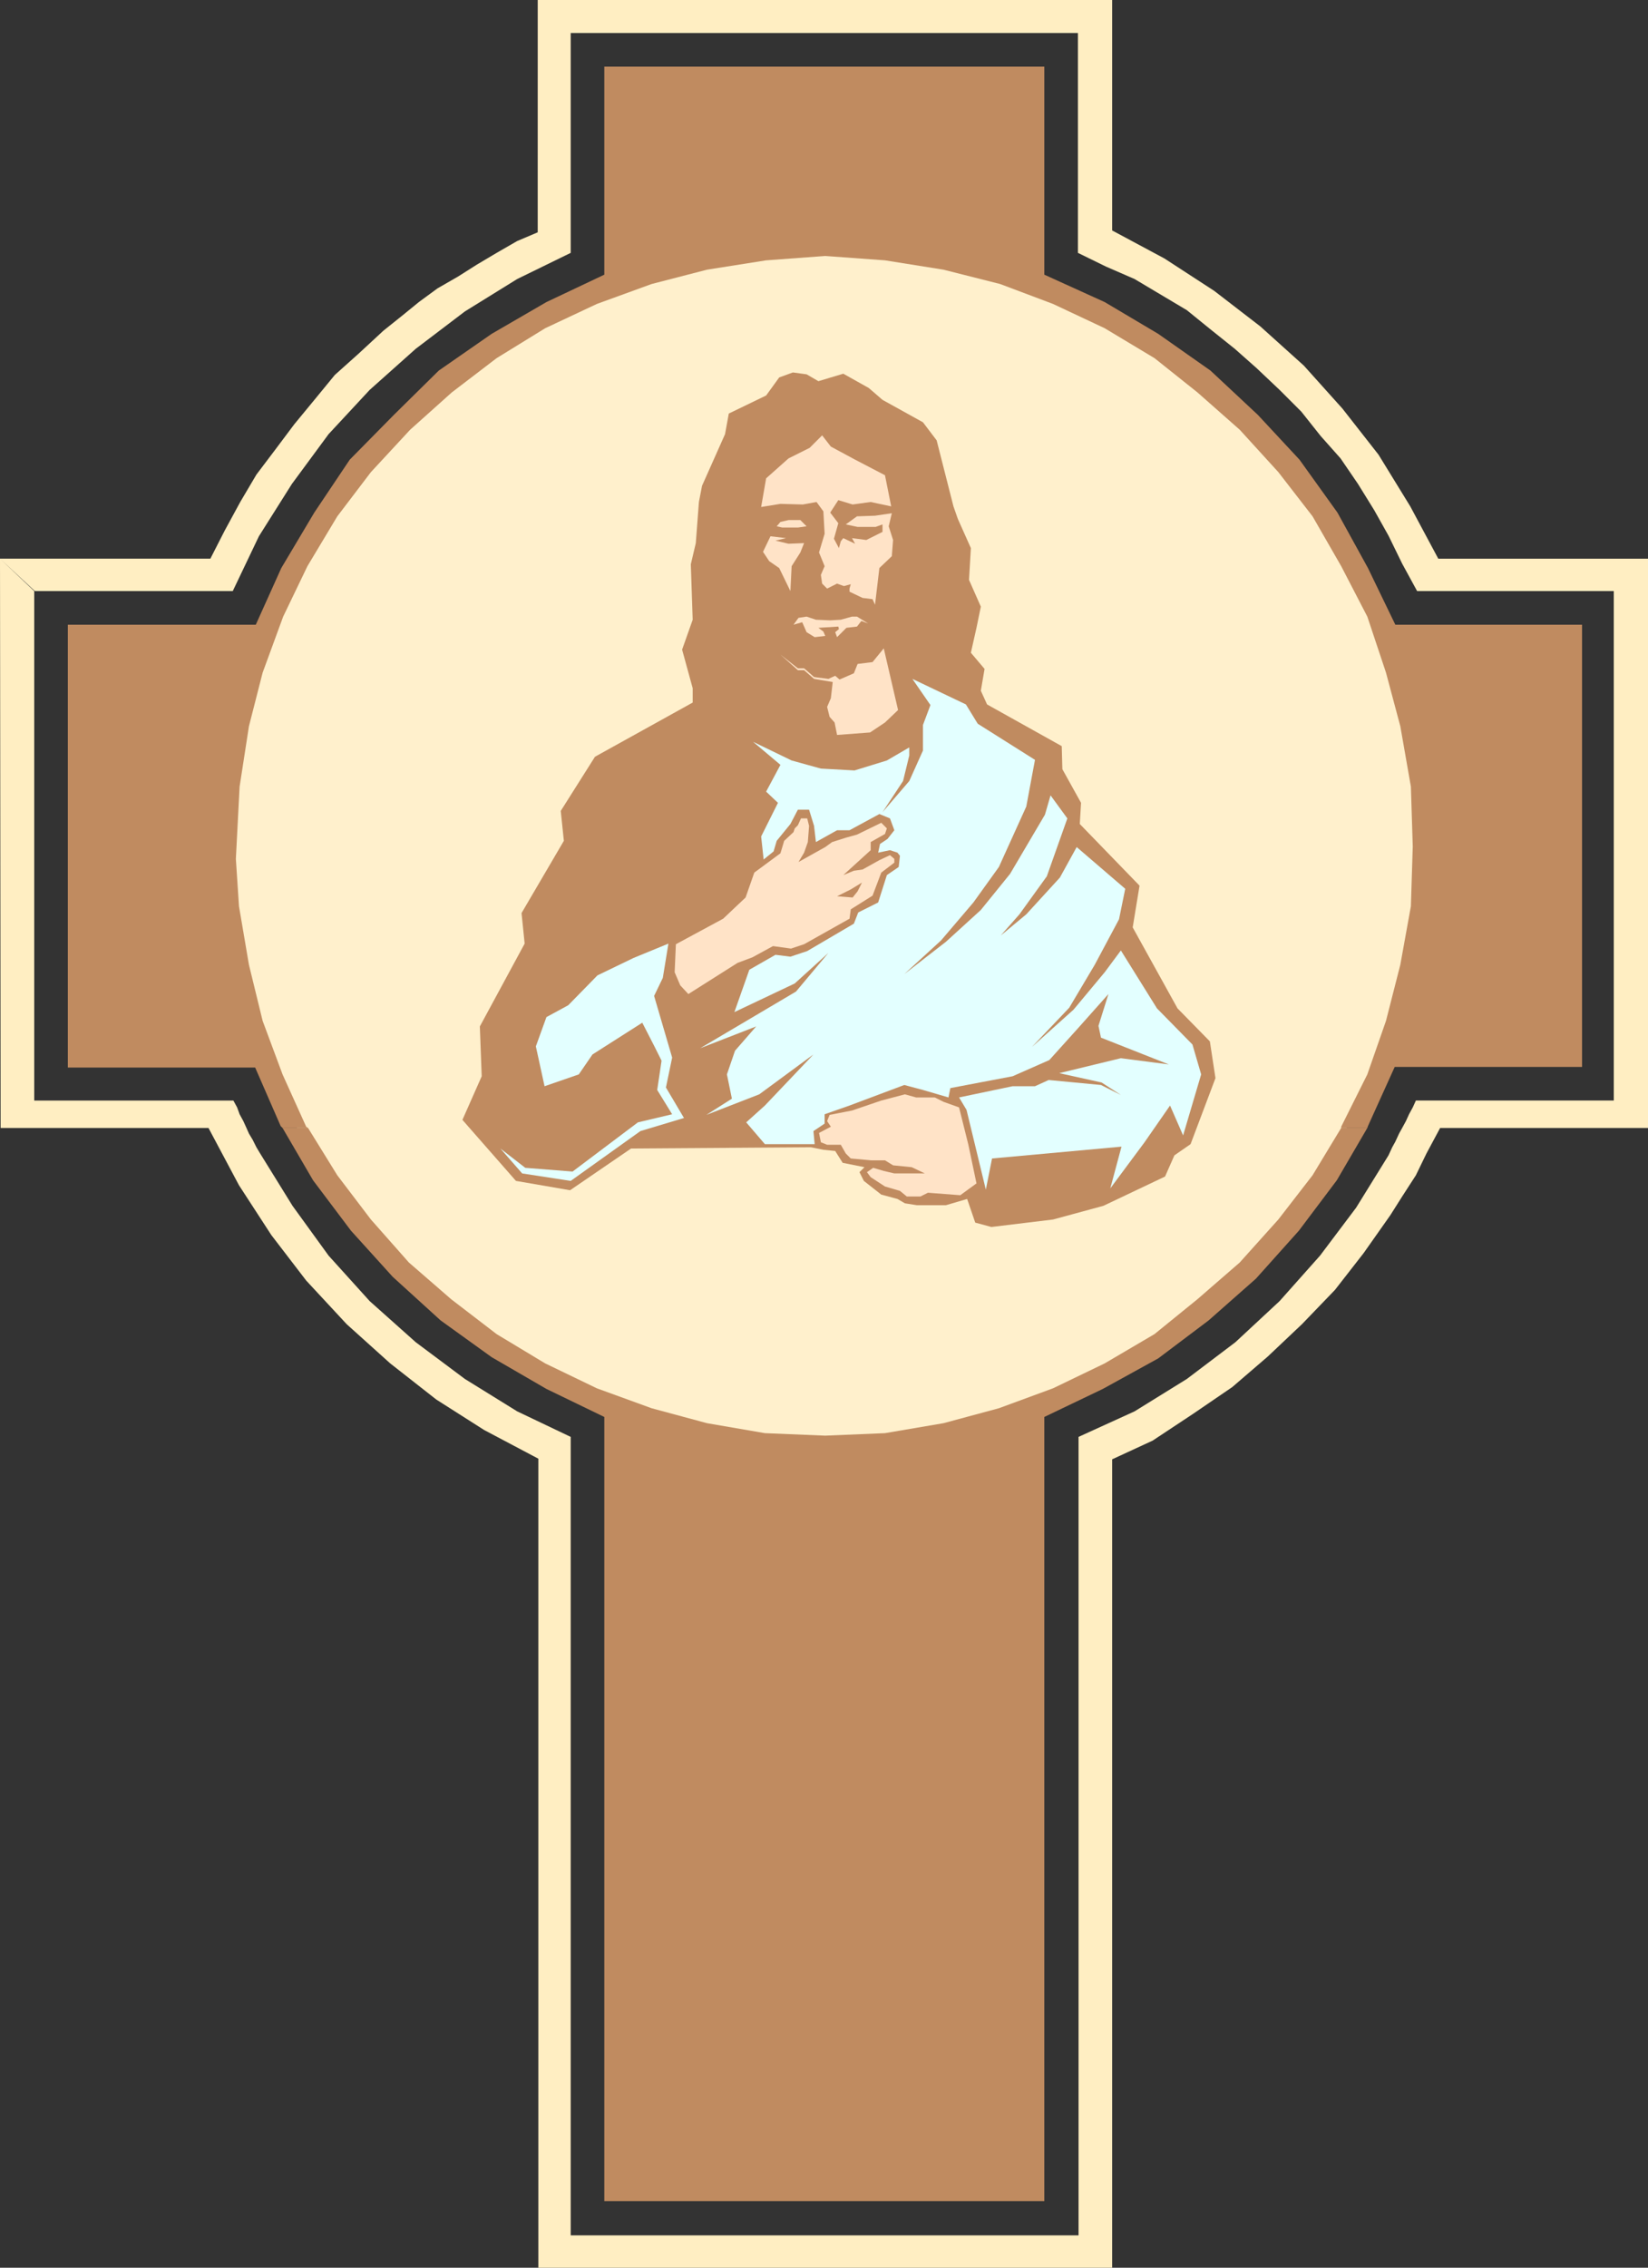 <?xml version="1.0" encoding="UTF-8" standalone="no"?>
<svg
   version="1.0"
   width="113.209mm"
   height="155.668mm"
   id="svg15"
   sodipodi:docname="Jesus 27.wmf"
   xmlns:inkscape="http://www.inkscape.org/namespaces/inkscape"
   xmlns:sodipodi="http://sodipodi.sourceforge.net/DTD/sodipodi-0.dtd"
   xmlns="http://www.w3.org/2000/svg"
   xmlns:svg="http://www.w3.org/2000/svg">
  <rect width="100%" height="100%" fill="#333333" stroke="none"/>
  <sodipodi:namedview
     id="namedview15"
     pagecolor="#ffffff"
     bordercolor="#000000"
     borderopacity="0.25"
     inkscape:showpageshadow="2"
     inkscape:pageopacity="0.0"
     inkscape:pagecheckerboard="0"
     inkscape:deskcolor="#d1d1d1"
     inkscape:document-units="mm" />
  <defs
     id="defs1">
    <pattern
       id="WMFhbasepattern"
       patternUnits="userSpaceOnUse"
       width="6"
       height="6"
       x="0"
       y="0" />
  </defs>
  <path
     style="fill:#fff0cc;fill-opacity:1;fill-rule:evenodd;stroke:none"
     d="m 213.454,65.121 7.756,0.162 7.756,0.646 7.756,1.131 7.595,1.131 7.595,1.778 7.271,2.262 7.11,2.424 7.11,2.747 6.625,3.07 6.787,3.232 6.625,3.878 6.302,4.04 5.979,4.363 5.655,4.686 5.817,4.686 5.332,5.333 5.171,5.171 4.848,5.656 4.686,5.817 4.201,5.979 4.04,6.302 3.716,6.625 3.555,6.625 3.07,6.948 2.585,6.948 2.585,7.11 1.939,7.272 1.777,7.595 1.454,7.595 1.131,7.756 0.323,7.756 0.323,7.918 -0.323,8.08 -0.323,7.756 -1.131,7.756 -1.454,7.595 -1.777,7.595 -1.939,7.11 -2.585,7.433 -2.585,6.787 -3.07,6.948 -3.555,6.625 -3.716,6.302 -4.04,6.14 -4.201,6.302 -4.686,5.817 -4.848,5.494 -5.171,5.494 -5.332,5.171 -5.817,4.848 -5.655,4.686 -5.979,4.201 -6.302,4.04 -6.625,3.878 -6.787,3.232 -6.625,3.07 -7.11,2.909 -7.11,2.585 -7.271,2.101 -7.595,1.616 -7.595,1.293 -7.756,1.131 -7.756,0.646 h -7.756 -7.918 l -7.756,-0.646 -7.756,-1.131 -7.756,-1.293 -7.271,-1.616 -7.433,-2.101 -7.11,-2.585 -7.11,-2.909 -6.948,-3.07 -6.625,-3.232 -6.463,-3.878 -6.14,-4.04 -6.14,-4.201 -5.979,-4.686 -5.494,-4.848 -5.494,-5.171 -5.171,-5.494 -4.686,-5.494 -4.686,-5.817 -4.201,-6.302 -4.201,-6.14 -3.555,-6.302 -3.555,-6.625 -3.07,-6.948 -2.747,-6.787 -2.585,-7.433 -2.101,-7.11 -1.777,-7.595 -1.293,-7.595 -1.131,-7.756 -0.485,-7.756 -0.162,-8.08 0.162,-7.918 0.485,-7.756 1.131,-7.756 1.293,-7.595 1.777,-7.595 2.101,-7.272 2.585,-7.11 2.747,-6.948 3.07,-6.948 3.555,-6.625 3.555,-6.625 4.201,-6.302 4.201,-5.979 4.686,-5.817 4.686,-5.656 5.171,-5.171 5.494,-5.333 5.494,-4.686 5.979,-4.686 6.14,-4.363 6.14,-4.04 6.463,-3.878 6.625,-3.232 6.948,-3.07 7.11,-2.747 7.11,-2.424 7.433,-2.262 7.271,-1.778 7.756,-1.131 7.756,-1.131 7.756,-0.646 z"
     id="path1" />
  <path
     style="fill:#ffeec2;fill-opacity:1;fill-rule:evenodd;stroke:none"
     d="M 8.887,153.35 V 285.532 H 60.595 l 0.97,1.778 0.646,1.778 0.97,1.778 0.808,1.778 0.646,1.454 0.97,1.616 0.97,1.939 0.97,1.616 8.402,13.574 9.372,12.927 10.665,11.796 11.957,10.665 12.765,9.534 13.573,8.403 13.896,6.625 V 579.951 H 280.027 V 372.791 l 14.543,-6.625 13.573,-8.403 12.604,-9.534 11.473,-10.665 10.503,-11.796 9.372,-12.443 8.402,-13.574 0.97,-2.101 0.808,-1.454 0.97,-2.101 0.808,-1.454 0.97,-1.778 0.808,-1.778 0.97,-1.778 0.808,-1.778 h 51.384 V 153.35 h -51.061 l -3.878,-7.11 -3.555,-7.272 -3.716,-6.625 -4.201,-6.787 -4.524,-6.625 -5.171,-5.817 -5.009,-6.302 -5.655,-5.656 -5.979,-5.656 -5.655,-5.009 -6.463,-5.171 -5.979,-4.848 -6.787,-4.04 -6.787,-4.04 -7.433,-3.232 -7.271,-3.555 V 8.564 H 148.174 V 65.606 l -13.896,6.787 -13.573,8.403 -12.765,9.695 -11.957,10.665 -10.665,11.473 -9.534,12.927 -8.564,13.574 -6.787,14.22 H 9.049 L 0,144.947 h 54.616 l 3.716,-7.272 4.04,-7.433 4.201,-7.11 5.009,-6.625 4.848,-6.464 5.332,-6.464 5.171,-6.302 6.14,-5.494 6.463,-5.979 4.848,-3.878 4.363,-3.555 4.848,-3.555 5.332,-3.07 4.848,-3.07 5.171,-3.07 5.332,-3.07 5.332,-2.262 V 0 h 149.143 v 59.789 l 13.573,7.272 12.927,8.403 11.957,9.211 11.311,10.18 10.018,11.15 9.372,11.958 8.241,13.412 7.271,13.574 h 54.454 v 147.694 h -53.97 l -3.555,6.625 -2.747,5.656 -3.555,5.494 -3.07,4.848 -6.948,9.857 -7.433,9.534 -8.564,8.888 -8.887,8.403 -9.21,7.918 -10.18,6.948 -10.503,6.948 -10.503,4.848 V 588.353 H 139.771 V 378.446 l -14.058,-7.433 -12.442,-7.918 -11.957,-9.372 L 90.003,343.543 79.5,332.231 70.451,320.435 62.049,307.508 54.131,292.642 H 0.162 L 0,144.947 Z"
     id="path2" />
  <path
     style="fill:#c08b60;fill-opacity:1;fill-rule:evenodd;stroke:none"
     d="M 17.613,162.076 H 66.412 l 6.625,-14.705 8.564,-14.382 9.21,-13.735 11.473,-11.635 11.634,-11.473 13.735,-9.534 14.22,-8.241 15.027,-7.11 V 17.29 h 114.241 v 53.971 l 15.674,7.11 13.896,8.241 13.573,9.534 12.28,11.473 10.826,11.635 9.857,13.735 7.918,14.382 7.11,14.705 h 48.476 v 114.73 h -48.637 l -6.948,15.351 -0.162,0.485 h -6.787 v -0.323 l 6.787,-13.574 4.848,-13.897 3.716,-14.543 2.747,-15.19 0.485,-15.513 -0.485,-15.513 -2.747,-15.674 -3.716,-13.897 -4.848,-14.543 -6.787,-13.089 -7.433,-12.927 -8.887,-11.473 -10.018,-10.988 -10.988,-9.695 -11.149,-8.888 -12.927,-7.756 -13.412,-6.302 -13.735,-5.171 -14.704,-3.717 -15.189,-2.424 -15.512,-1.131 -15.351,1.131 -15.351,2.424 -14.381,3.717 -14.22,5.171 -13.412,6.302 -12.604,7.756 -11.634,8.888 -10.826,9.695 -10.18,10.988 -8.726,11.473 -7.756,12.927 -6.302,13.089 -5.332,14.543 -3.555,13.897 -2.424,15.674 -0.97,18.745 0.808,12.281 2.585,15.19 3.555,14.543 5.171,13.897 6.14,13.574 0.485,0.323 h -6.625 l -0.485,-0.485 -6.625,-15.19 H 17.613 Z"
     id="path3" />
  <path
     style="fill:#c08b60;fill-opacity:1;fill-rule:evenodd;stroke:none"
     d="m 73.36,292.642 7.918,13.574 9.857,13.089 10.826,11.958 12.442,11.311 13.25,9.534 14.22,8.241 15.027,7.272 V 571.063 H 271.14 V 367.62 l 15.189,-7.272 14.381,-7.918 13.088,-9.857 12.28,-10.827 11.149,-12.443 9.857,-13.089 7.918,-13.574 h -6.787 l -7.433,12.281 -8.887,11.473 -10.018,11.15 -10.988,9.534 -11.149,9.049 -12.927,7.595 -13.412,6.464 -14.058,5.171 -14.381,3.878 -15.189,2.585 -15.512,0.646 -15.674,-0.646 -15.027,-2.585 -14.381,-3.878 -14.22,-5.171 -13.412,-6.464 -12.604,-7.595 -11.796,-9.049 -10.988,-9.534 -9.857,-11.15 -8.726,-11.473 -7.595,-12.281 z"
     id="path4" />
  <path
     style="fill:#c08b60;fill-opacity:1;fill-rule:evenodd;stroke:none"
     d="m 256.274,182.76 -1.616,-3.555 0.97,-5.656 -3.555,-4.201 1.454,-6.464 1.131,-5.494 -3.07,-6.948 0.485,-8.241 -3.393,-7.595 -1.131,-3.232 -4.363,-17.129 -3.555,-4.686 -10.503,-5.817 -3.555,-3.07 -6.625,-3.717 -6.463,1.939 -3.07,-1.778 -3.555,-0.485 -3.555,1.293 -3.393,4.686 -9.695,4.686 -0.97,5.333 -5.979,13.412 -0.808,4.201 -0.808,10.665 -1.293,5.494 0.485,14.382 -2.747,7.756 2.747,10.019 v 3.717 l -25.369,14.058 -8.887,14.058 0.808,7.756 -10.988,18.745 0.808,7.918 -11.634,21.492 0.485,12.927 -5.009,11.311 13.896,15.836 14.058,2.424 15.835,-10.827 46.698,-0.323 3.232,0.646 3.07,0.323 1.939,3.07 5.655,1.131 -1.293,1.293 1.131,2.262 4.524,3.555 4.201,1.131 1.939,1.131 3.07,0.485 h 7.595 l 5.494,-1.616 2.101,6.14 4.201,1.131 15.997,-1.939 13.088,-3.555 15.997,-7.595 2.424,-5.494 4.201,-2.909 6.463,-17.129 -1.454,-9.534 -8.402,-8.564 -11.634,-21.007 1.777,-10.827 -15.512,-15.998 0.323,-5.494 -4.848,-8.726 -0.162,-5.979 z"
     id="path5" />
  <path
     style="fill:#e3ffff;fill-opacity:1;fill-rule:evenodd;stroke:none"
     d="m 206.345,255.152 8.726,-7.918 -8.402,10.019 -24.884,14.705 14.543,-5.656 -5.494,6.302 -2.101,6.14 1.293,6.302 -6.625,4.201 13.735,-5.332 14.058,-10.342 -12.604,13.25 -4.848,4.363 4.848,5.656 h 12.927 l -0.323,-3.393 2.909,-1.939 v -2.424 l 6.463,-2.262 14.22,-5.333 4.848,1.293 6.625,1.939 0.485,-2.424 16.159,-3.07 9.534,-4.201 7.433,-8.241 7.918,-8.888 -2.585,8.241 0.646,3.07 17.613,6.948 -12.442,-1.616 -15.997,3.878 10.988,2.424 5.009,3.232 -5.171,-2.585 -13.573,-1.293 -3.555,1.616 h -5.817 l -13.896,2.909 1.939,3.232 5.009,20.684 1.616,-8.08 33.61,-3.07 -2.909,10.827 8.887,-11.958 6.625,-9.534 3.393,7.756 4.686,-15.836 -2.262,-7.756 -9.21,-9.372 -9.372,-15.028 -4.201,5.656 -8.079,9.695 -10.826,9.695 9.695,-10.18 6.625,-11.15 6.302,-11.796 1.616,-7.918 -12.604,-10.827 -4.363,7.918 -8.726,9.534 -6.625,5.494 4.848,-5.494 7.11,-9.857 5.332,-15.028 -4.363,-5.979 -1.454,5.009 -9.049,15.351 -7.595,9.372 -9.049,8.241 -10.826,8.403 9.534,-8.726 8.402,-9.857 6.625,-9.211 7.11,-15.674 2.262,-12.119 -14.866,-9.372 -3.07,-5.009 -13.896,-6.625 4.686,6.787 -1.939,5.171 v 6.625 l -3.555,7.918 -6.948,8.08 5.332,-8.08 1.616,-6.625 v -2.101 l -5.817,3.393 -8.402,2.585 -8.726,-0.485 -7.595,-2.101 -10.018,-4.848 7.11,5.979 -3.716,6.948 3.07,2.909 -4.363,8.726 0.646,5.979 2.585,-2.101 0.808,-2.747 3.555,-4.363 1.939,-3.717 h 2.909 l 1.293,4.201 0.485,4.201 5.494,-3.07 h 3.232 l 7.756,-4.201 2.747,1.131 1.131,3.07 -1.777,2.262 -1.939,1.293 -0.485,2.262 3.07,-0.646 1.939,0.646 0.646,0.808 -0.323,2.909 -3.07,2.101 -2.262,7.11 -5.171,2.585 -1.131,2.909 -12.119,7.11 -4.363,1.454 -3.878,-0.485 -6.787,3.878 -3.878,10.988 z"
     id="path6" />
  <path
     style="fill:#e3ffff;fill-opacity:1;fill-rule:evenodd;stroke:none"
     d="m 155.122,253.052 -7.595,7.756 -5.655,3.07 -2.747,7.595 2.262,10.342 8.887,-3.07 3.555,-5.171 12.927,-8.241 3.07,5.979 1.939,3.878 -1.131,7.595 3.878,6.302 -8.887,2.101 -16.966,12.766 -12.28,-0.97 -6.463,-5.009 5.655,6.464 12.604,1.939 18.098,-12.927 11.311,-3.393 -4.686,-7.918 1.616,-7.756 -4.686,-15.998 2.262,-4.686 1.454,-8.888 -9.049,3.717 z"
     id="path7" />
  <path
     style="fill:#ffe3c7;fill-opacity:1;fill-rule:evenodd;stroke:none"
     d="m 249.003,287.309 -4.04,-1.454 -2.262,-1.131 h -4.848 l -2.909,-0.808 -6.14,1.616 -7.595,2.585 -5.817,1.131 -0.646,1.616 0.97,1.454 -3.07,1.616 0.485,2.424 1.616,0.646 h 3.555 l 1.293,2.262 1.293,1.293 5.332,0.485 h 3.555 l 2.101,1.293 4.848,0.485 3.393,1.616 h -7.918 l -2.747,-0.646 -2.747,-0.808 -1.616,1.131 0.97,1.293 3.716,2.424 3.878,1.131 1.777,1.454 h 3.555 l 1.939,-0.97 8.402,0.646 4.201,-3.07 -2.101,-10.019 z"
     id="path8" />
  <path
     style="fill:#ffe3c7;fill-opacity:1;fill-rule:evenodd;stroke:none"
     d="m 213.454,112.952 -3.232,3.232 -5.494,2.747 -5.817,5.171 -1.293,7.433 5.009,-0.808 5.817,0.162 3.555,-0.646 1.777,2.424 0.323,5.817 -1.454,4.848 1.454,3.555 -0.97,2.262 0.323,2.262 1.293,1.293 2.585,-1.293 1.777,0.646 1.777,-0.485 -0.323,1.131 v 0.808 l 3.393,1.616 2.585,0.323 0.646,1.454 1.131,-9.534 3.232,-3.07 0.323,-4.201 -1.131,-3.555 0.808,-3.393 -4.363,0.646 -4.686,0.162 -2.909,2.101 3.07,0.646 h 4.686 l 1.777,-0.646 v 1.939 l -4.201,2.101 -3.716,-0.485 0.808,1.454 -3.07,-1.454 -0.646,0.808 -0.485,1.778 -1.293,-2.424 1.131,-4.04 -2.101,-2.747 2.101,-3.232 3.716,1.131 4.686,-0.646 5.332,1.131 -1.616,-8.08 -7.756,-4.04 -6.302,-3.393 z"
     id="path9" />
  <path
     style="fill:#ffe3c7;fill-opacity:1;fill-rule:evenodd;stroke:none"
     d="m 209.415,136.544 -1.616,-1.616 h -3.07 l -2.101,0.485 -0.97,1.131 1.454,0.323 h 4.04 z"
     id="path10" />
  <path
     style="fill:#ffe3c7;fill-opacity:1;fill-rule:evenodd;stroke:none"
     d="m 208.768,140.907 -4.04,0.162 -3.393,-0.808 2.747,-0.646 -4.04,-0.485 -1.939,4.04 1.616,2.424 2.585,1.778 2.909,5.979 0.323,-6.464 2.262,-3.555 z"
     id="path11" />
  <path
     style="fill:#ffe3c7;fill-opacity:1;fill-rule:evenodd;stroke:none"
     d="m 206.021,162.076 2.262,-0.646 1.131,2.585 2.101,1.293 2.747,-0.323 -0.485,-1.131 -1.293,-0.97 2.585,-0.162 2.585,-0.162 0.162,0.646 -0.97,0.808 0.485,1.293 2.424,-2.424 2.747,-0.323 1.131,-1.454 1.777,0.646 -2.909,-1.778 h -1.293 l -2.909,0.808 -2.747,0.162 -3.716,-0.162 -2.424,-0.808 -2.101,0.323 z"
     id="path12" />
  <path
     style="fill:#ffe3c7;fill-opacity:1;fill-rule:evenodd;stroke:none"
     d="m 233.168,184.214 -3.393,3.232 -3.878,2.585 -8.564,0.646 -0.646,-3.232 -1.293,-1.454 -0.646,-2.585 0.97,-2.262 0.485,-4.201 -4.848,-0.808 -2.585,-2.262 h -1.616 l -4.524,-4.04 4.524,3.555 h 1.616 l 2.585,2.262 3.716,0.485 1.777,-0.808 1.131,0.97 3.716,-1.616 0.97,-2.424 3.878,-0.485 2.909,-3.555 z"
     id="path13" />
  <path
     style="fill:#ffe3c7;fill-opacity:1;fill-rule:evenodd;stroke:none"
     d="m 175.482,244.972 12.28,-6.625 3.07,-2.909 2.747,-2.585 2.262,-6.464 6.787,-5.009 0.97,-3.232 2.424,-2.262 0.323,-0.97 0.808,-0.808 0.808,-1.778 h 1.616 l 0.485,1.939 -0.323,4.201 -0.97,2.747 -1.454,2.424 6.948,-3.878 1.777,-1.293 3.555,-1.131 2.909,-0.808 6.302,-3.07 1.454,1.454 -0.485,1.454 -3.716,2.101 v 2.101 l -7.11,6.464 2.747,-1.131 2.262,-0.323 4.363,-2.424 2.747,-1.293 1.131,0.97 v 0.97 l -3.393,2.585 -2.262,5.979 -5.655,3.555 -0.323,2.424 -11.796,6.625 -3.393,1.131 -4.686,-0.646 -5.332,2.909 -3.878,1.454 -12.765,8.08 -2.101,-2.262 -1.454,-3.393 z"
     id="path14" />
  <path
     style="fill:#c08b60;fill-opacity:1;fill-rule:evenodd;stroke:none"
     d="m 223.796,228.975 -1.131,2.262 -1.293,1.616 -4.04,-0.323 3.555,-1.778 z"
     id="path15" />
</svg>
